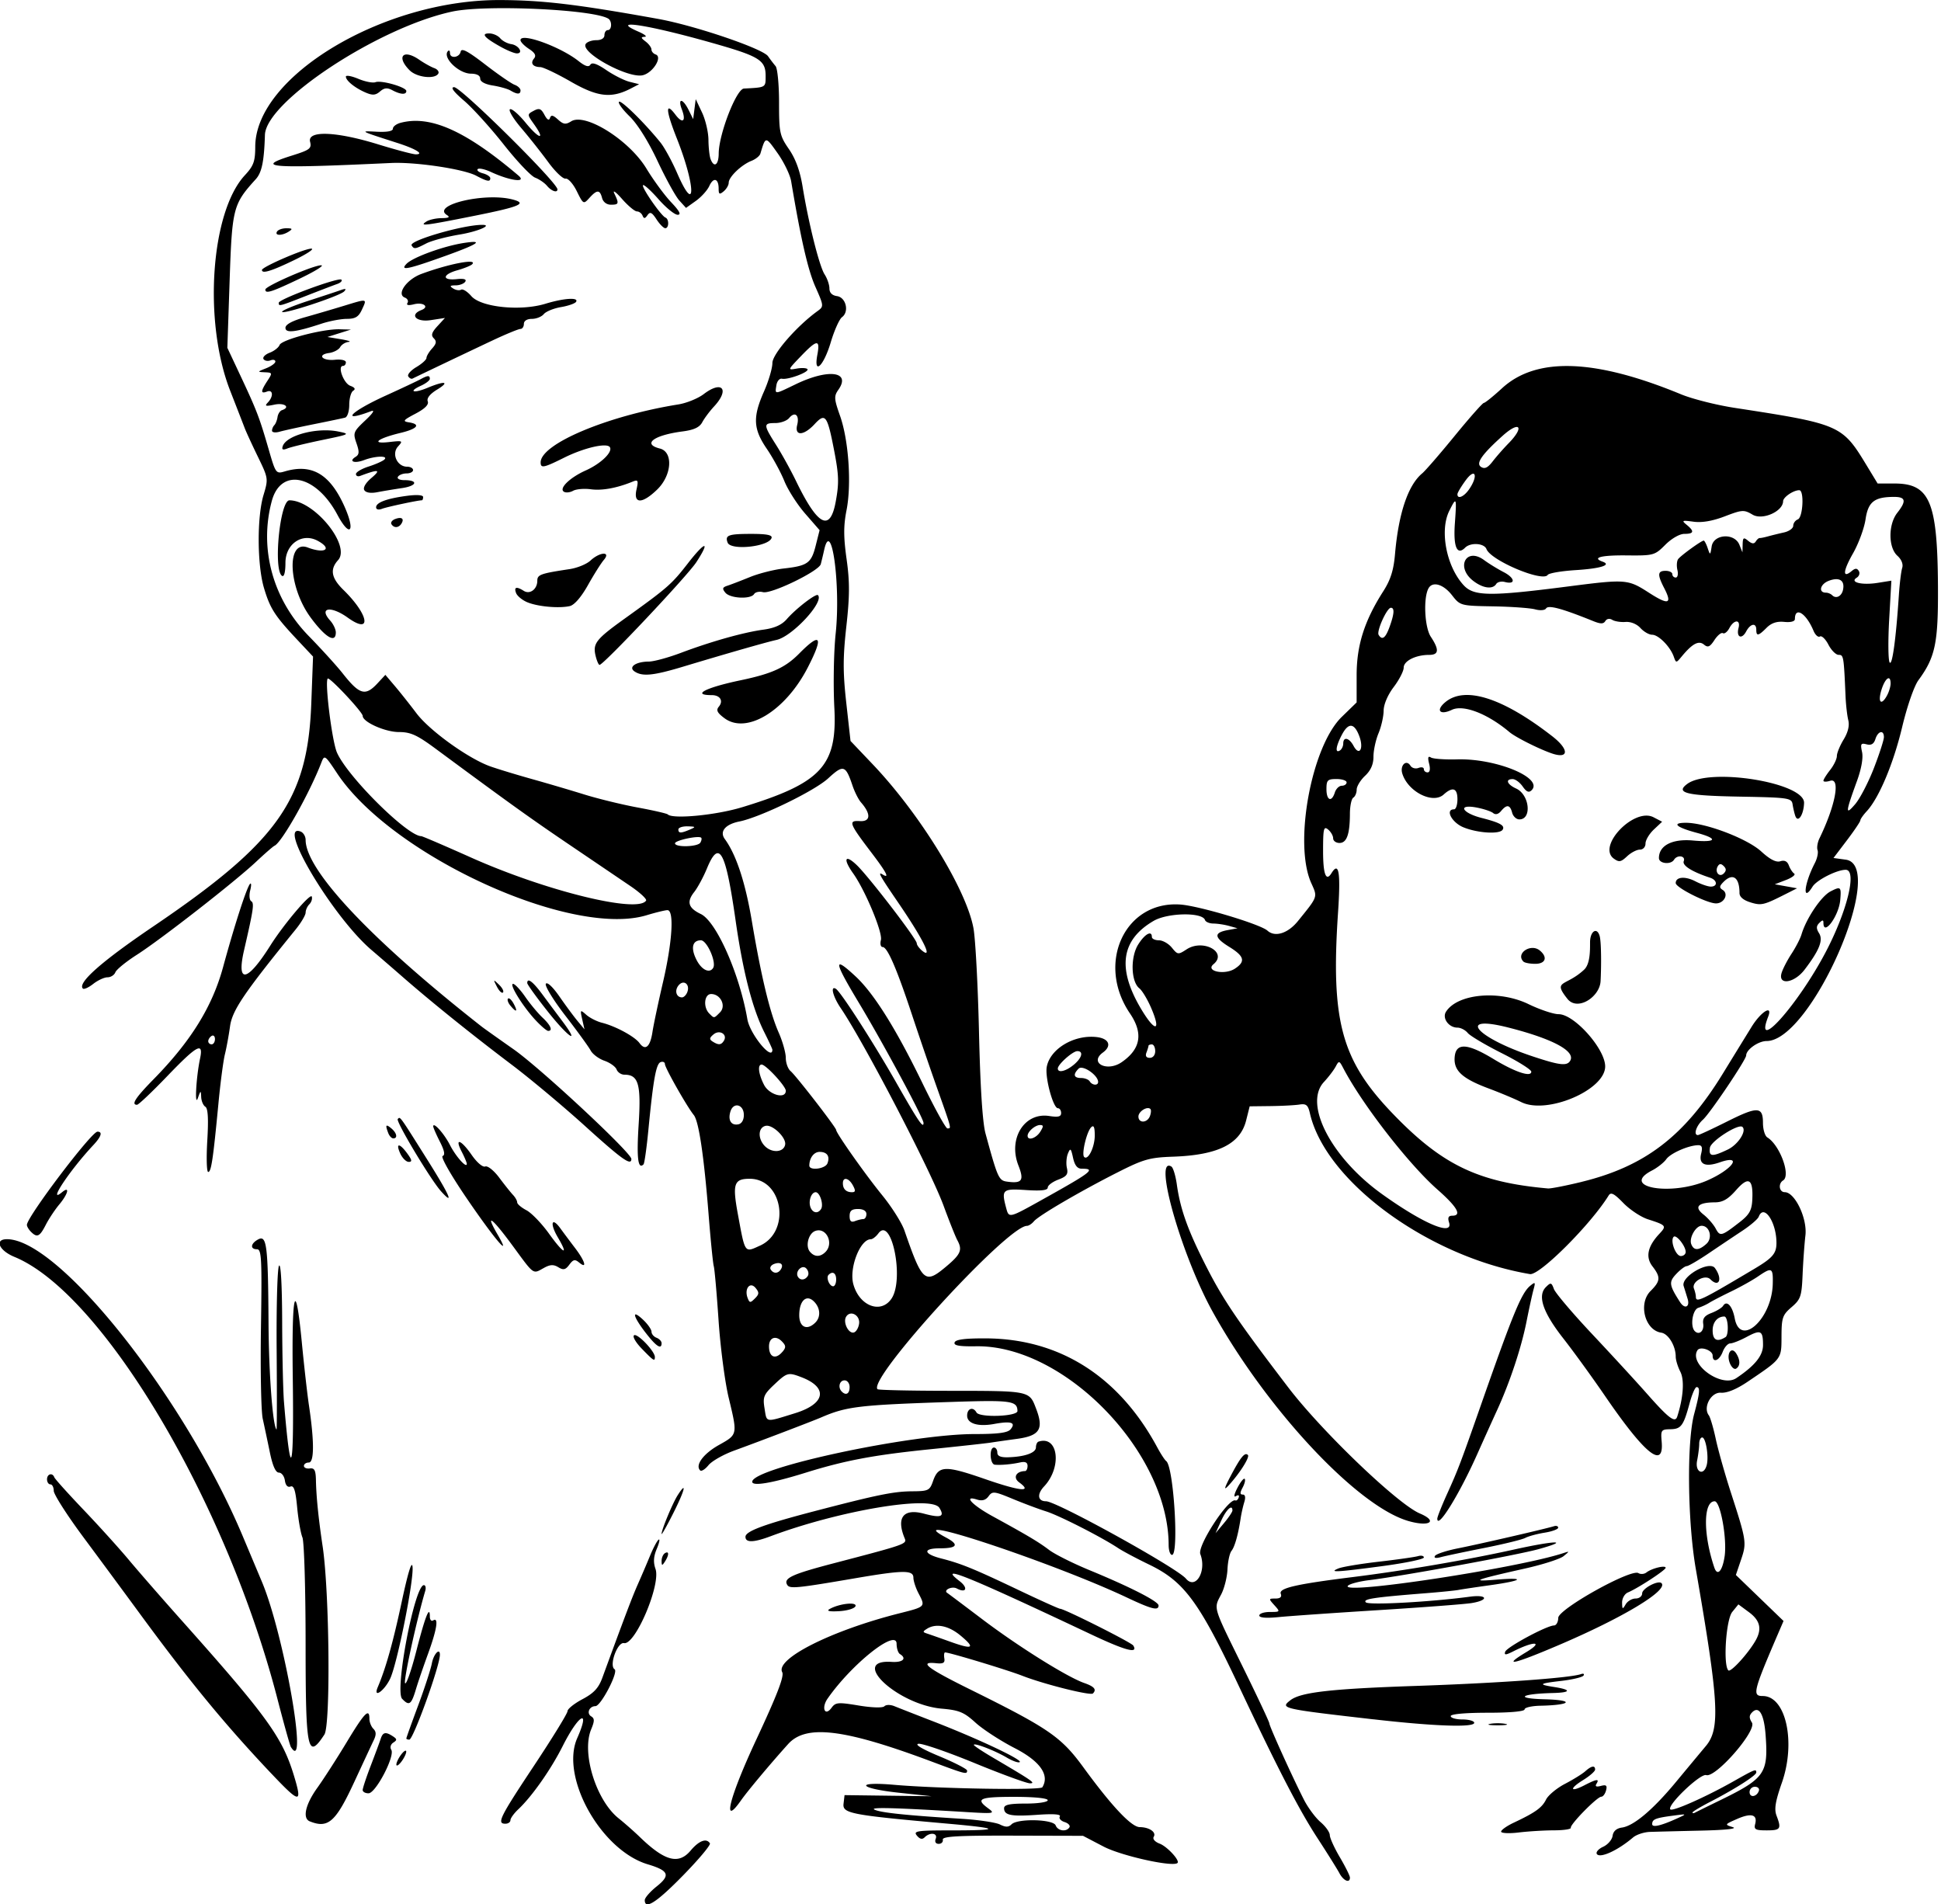 <?xml version="1.0"?>
<svg xmlns="http://www.w3.org/2000/svg" height="567" width="578" viewBox="0 0 578 567">
  <path d="M192 565.75c0-.688 1.599-2.526 3.552-4.084 4.177-3.333 3.625-4.697-2.665-6.582-13.937-4.175-26.122-25.983-20.995-37.574 4.03-9.109.46-7.146-4.34 2.388-3.511 6.971-9.123 14.96-13.21 18.805-1.288 1.21-2.342 2.673-2.342 3.25 0 .576-.675 1.048-1.5 1.048-2.628 0-1.71-1.862 8.5-17.246 5.5-8.287 10-15.61 10-16.271 0-.663 2.002-2.267 4.449-3.565 3.401-1.805 4.796-3.308 5.925-6.39 6.717-18.318 8.93-24.147 10.558-27.808a401.42 401.42 0 003.646-8.518c.973-2.364 2.127-4.52 2.564-4.79.437-.27.186.958-.559 2.728-.97 2.307-1.078 4.01-.38 6.01 1.634 4.688-6.052 22.76-9.389 22.074-1.956-.402-4.514 6.725-2.795 7.787 1.23.76-4.079 10.968-5.71 10.98-1.83.013-2.724 2.134-1.277 3.028 1.05.649 1.049 1.373-.006 3.919-2.89 6.975 1.468 21.07 8.175 26.445 1.815 1.454 4.65 3.95 6.3 5.548 7.446 7.21 11.576 8.319 15.152 4.069 2.49-2.96 4.733-3.802 5.75-2.158.285.462-3.29 4.738-7.946 9.5C195.549 566.43 192 568.726 192 565.75zm206.87-8c-.66-1.238-3.636-5.995-6.616-10.571-5.46-8.4-11.71-20.48-23.35-45.18-11.85-25.12-16.29-31.13-26.69-36.15-3.69-1.78-7.83-3.98-9.21-4.89-4.972-3.3-17.589-9.728-21.5-10.956-2.2-.69-6.675-2.365-9.944-3.723-5.51-2.287-6.035-2.344-7.177-.782-.846 1.158-1.919 1.468-3.424.99-4.231-1.343-1.49 1.619 4.57 4.939 10.577 5.793 13.75 7.683 16.893 10.066 1.695 1.284 7.132 4.003 12.082 6.042 12.081 4.976 20.5 9.28 20.5 10.482 0 1.641-2 1.14-9.414-2.356-22.236-10.485-69.238-26.055-53.798-17.822 3.927 2.094 3.266 3.163-1.955 3.163-5.103 0-4.874 1.656.417 3.013 6.004 1.539 9.649 3.025 23.014 9.387 6.47 3.08 12.057 5.6 12.416 5.6 1.255 0 21.217 10.025 21.782 10.94 1.579 2.554-2.296 1.529-12.595-3.334-37.09-17.51-45.962-21.097-39.073-15.796 2.583 1.988 1.918 3.642-.866 2.152-1.5-.803-4.206.538-2.78 1.377.193.113 4.85 3.61 10.35 7.771 10.746 8.13 25.277 17.218 30.365 18.992 3.017 1.052 3.756 1.944 2.584 3.116-.716.716-14.517-2.738-20.949-5.243-4.51-1.76-21.76-6.98-23.06-6.98-.29 0-.396.787-.235 1.75.23 1.366-.309 1.687-2.456 1.462-5.286-.553-2.653 1.485 10 7.739 23.513 11.622 27.238 14.179 33.852 23.242 8.458 11.589 14.311 17.805 16.785 17.823 2.857.02 5.024 1.51 4.181 2.874-.4.647.344 1.506 1.771 2.05 2.226.845 6.059 4.996 5.308 5.747-1.306 1.306-16.69-2.1-22.001-4.87l-6.14-3.21-21-.055c-16.29-.043-20.944.225-20.75 1.195.137.688-.41 1.25-1.219 1.25-.894 0-1.243-.586-.893-1.5.664-1.73-1.681-2.056-3.28-.458-.724.724-1.435.57-2.323-.5-1.15-1.38-.01-1.55 10.5-1.55 14.69 0 14.356-.609-1.087-1.981-29.09-2.585-31.592-3.06-31.257-5.937l.3-2.58 13 .166 13 .166-9.75-1.038c-12.116-1.29-13.462-3.415-1.5-2.368 13.256 1.16 43.574 1.667 44.149.738 2.248-3.638-.68-7.784-8.245-11.67-4.21-2.164-9.454-5.572-11.654-7.573-3.428-3.12-4.864-3.715-10.049-4.167-13.145-1.147-27.759-14.79-14.916-13.925 3.302.222 4.603-1.008 2.465-2.33-.55-.34-1-1.716-1-3.058 0-4.618-13.317 5.954-20.544 16.31-1.938 2.777-.803 5.444 1.169 2.748 1.195-1.635 1.954-1.699 8.08-.684 3.951.655 7.13.75 7.65.23.512-.512 1.795-.52 3.018-.02 1.17.48 6.402 2.527 11.627 4.55 12.992 5.033 26.417 11.34 25.687 12.07-.331.332-2.084-.27-3.895-1.338-3.53-2.08-9.793-4.488-9.793-3.764 0 .242 2.494 1.906 5.542 3.698 12.016 7.066 12.969 7.726 11.18 7.742-.977.01-8.394-2.7-16.48-6.022-8.087-3.322-15.612-5.91-16.722-5.75-1.254.18 1.107 1.59 6.23 3.721 4.538 1.888 8.25 3.8 8.25 4.25 0 1.22-.45 1.107-10.438-2.634-26.155-9.796-37.511-11.19-42.852-5.259-5.364 5.957-12.104 14.008-14.042 16.776-5.802 8.284-3.478-.904 4.611-18.23 6.17-13.214 8.3-18.756 7.665-19.94-2.125-3.97 14.667-12.416 34.807-17.506 7.964-2.012 7.89-1.934 5.756-6.024-.821-1.576-1.496-3.652-1.5-4.615-.008-2.302-3.049-2.272-17.303.169-17.422 2.984-19.518 3.19-20.256 1.996-1.227-1.985 1.329-3.18 13.75-6.428 21.568-5.64 21.915-5.762 21.213-7.45-2.568-6.18-.39-8.978 5.719-7.348 5.104 1.363 6.27.924 4.609-1.735-2.375-3.803-29.862.826-50.24 8.46-5.084 1.905-7.5 1.963-7.5.18 0-1.682 5.542-3.73 21-7.758 18.4-4.796 23.18-5.763 28.653-5.8 4.818-.033 5.22-.231 6.202-3.049 1.62-4.649 3.581-4.725 15.46-.602 10.502 3.645 14.324 4.018 10.19.994-1.924-1.407-.936-3.309 1.746-3.363.413-.008.75-.7.75-1.535 0-1.053-.69-1.37-2.25-1.03-2.572.557-5.676.832-7.5.664-1.47-.13-1.72-5.11-.25-5.11.55 0 1 .675 1 1.5 0 1.046.984 1.47 3.25 1.4 4.948-.151 8.244-1.328 8.247-2.944.002-.8.34-1.568.753-1.706 5.891-1.963 7.085 7.572 1.67 13.336-2.174 2.314-1.899 4.414.578 4.414 3.123 0 38.944 19.8 41.662 23.028 2.901 3.446 6.236-2.226 4.29-7.295-.952-2.484 8.43-16.83 10.454-15.982.328.137.767-.263.976-.89.224-.672-.117-.832-.833-.39-.73.452-.553-.525.444-2.453.911-1.762 1.885-2.975 2.164-2.696.279.279.005 1.446-.609 2.593-.831 1.553-.822 2.086.036 2.086.733 0 .9.817.458 2.25-.382 1.237-.864 3.375-1.072 4.75-.748 4.935-1.754 8.521-2.74 9.769-.553.698-1.09 3.173-1.193 5.5-.103 2.327-.941 5.67-1.862 7.43-2.284 4.37-2.61 3.265 6.327 21.424 4.4 8.94 8 16.592 8 17.006 0 .833 6.835 15.914 10.292 22.71 1.214 2.386 3.445 5.395 4.958 6.685s2.75 3.03 2.75 3.867c0 .836 1.35 3.81 3 6.609s3 5.518 3 6.044c0 1.769-1.92.975-3.128-1.294zm-80.41-13.68c.315-.51-.34-1.218-1.455-1.572s-1.748-1.1-1.404-1.655c.41-.663-1.862-.836-6.599-.503-7.93.56-10 .16-10-1.95 0-1.04 1.61-1.39 6.5-1.39 3.667 0 6.5-.436 6.5-1 0-.6-4-1-10-1-10.31 0-11.613.572-7.75 3.407 2.14 1.57 1.833 1.626-6.25 1.137-22.236-1.347-29.396-1.527-27.5-.692 2.014.887 9.398 1.651 26 2.69 4.95.309 10.022 1.07 11.27 1.69 1.705.847 2.564.834 3.45-.052 1.796-1.796 12.43-1.537 13.141.32.638 1.662 3.2 2.02 4.094.572zm-32.462-57.122c-3.54-2.935-7.287-3.682-9.966-1.988-1.296.82-1.296.988 0 1.408.81.262 3.947 1.366 6.972 2.452 6.745 2.423 7.56 1.913 2.994-1.872zm81-37.2c.013-1.993-1.804-.354-3.328 3l-1.703 3.75 2.513-3c1.382-1.65 2.515-3.337 2.518-3.75zm108.51 102.25c-.338-.548.512-1.51 1.89-2.137 1.377-.628 2.64-2.092 2.806-3.254.197-1.38 1.163-2.235 2.784-2.463 3.527-.498 9.245-5.32 16.064-13.547 3.237-3.907 7.251-8.732 8.92-10.724 4.338-5.179 3.89-13.075-2.993-52.758-2.46-14.16-2.71-37.83-.48-46.12 1.678-6.252 1.835-8 .719-8-.43 0-1.36 2.137-2.066 4.75-1.838 6.802-2.535 7.744-5.768 7.797-2.697.043-2.864.28-2.568 3.65.74 8.407-4.95 3.84-16.833-13.51-3.837-5.604-9.445-13.338-12.463-17.188-6.065-7.737-7.75-12.7-5.182-15.267 1.457-1.457 1.661-1.409 2.394.572.44 1.19 5.569 7.234 11.397 13.43s13.178 14.19 16.332 17.765c6.442 7.3 8.351 8.747 8.983 6.805 1.831-5.624 2.199-10.938.928-13.389-.75-1.46-1.37-3.48-1.37-4.49 0-3.187-2.195-6.818-4.312-7.13-4.87-.722-6.915-8.667-3.188-12.394 2.975-2.976 3.065-4.116.576-7.354-2.129-2.77-1.454-5.943 2.065-9.7 2.21-2.358 2.063-2.543-3.431-4.314-2.085-.673-5.374-2.853-7.31-4.846-2.757-2.839-3.704-3.322-4.378-2.23-5.347 8.65-20.598 23.877-23.435 23.398-30.164-5.091-60.851-27.51-65.515-47.864-.57-2.486-1.106-2.934-3.13-2.615-1.343.21-5.224.416-8.625.455l-6.183.072-1.063 4.224c-1.766 7.013-8.428 10.305-21.79 10.77-6.9.24-8.744.757-16.28 4.566-11.178 5.648-23.698 12.96-25.114 14.667-.622.749-1.557 1.362-2.077 1.362-5.832 0-47.546 45.596-44.5 48.64.25.251 9.62.463 20.824.473 24.762.02 24.339-.066 26.417 5.374 2.313 6.058 1.051 8.018-5.757 8.942-2.91.395-6.417.895-7.792 1.112-1.375.217-9.475 1.106-18 1.976-16.932 1.729-25.373 3.322-37.315 7.044-9.8 3.05-15.69 4.04-15.69 2.64 0-4.13 47.01-14.21 66.26-14.21 6.958 0 9.813-.378 10.67-1.411 1.69-2.037.184-2.523-4.92-1.59-4.79.87-8.01-.12-8.01-2.48 0-2.156 1.767-2.762 2.78-.953.9 1.61 12.244 1.205 12.204-.436-.073-3.032-1.865-3.278-19.59-2.696-27.666.909-31.269 1.337-38.895 4.625-2.614 1.127-18.398 7.144-25.862 9.86-3.224 1.172-6.673 3.132-7.664 4.354-.99 1.222-2.106 1.918-2.478 1.547-1.56-1.553.95-4.96 5.564-7.55 5.646-3.172 5.602-2.959 2.912-14.18-1.108-4.622-2.457-14.96-2.997-22.974-.54-8.013-1.18-15.256-1.424-16.095-.24-.83-.92-7.6-1.51-15.02-1.4-17.75-2.94-28.15-4.45-30-2.02-2.48-8.59-14.07-8.59-15.16 0-.556-.563-.824-1.25-.595-1.366.456-2.208 5.075-3.662 20.099-.524 5.417-1.178 10.074-1.454 10.35-1.657 1.657-2.089-1.858-1.455-11.843.76-12.03-.04-14.85-4.23-14.85-.956 0-2.005-.696-2.332-1.547-.326-.851-1.959-2.024-3.628-2.606-1.669-.581-3.514-1.953-4.1-3.049-.586-1.095-3.98-5.768-7.544-10.384-3.563-4.616-6.176-8.882-5.806-9.48.392-.634 2.07.927 4.02 3.739 1.84 2.655 4.278 5.953 5.418 7.328l2.072 2.5-.676-3c-.649-2.883-.601-2.935 1.224-1.328 1.045.92 3.139 1.98 4.653 2.359 4.05 1.01 9.76 4.104 11.193 6.063 1.738 2.378 3.182 1.134 3.852-3.32.312-2.076 1.719-8.724 3.126-14.774 2.8-12.04 3.384-21.507 1.326-21.49-.687.007-3.459.682-6.159 1.5-22.408 6.799-75.932-17.73-92.213-42.26-3.618-5.45-3.762-5.548-4.675-3.187-3.568 9.231-11.784 23.807-13.962 24.773-.417.185-2.892 2.34-5.5 4.789-6.356 5.967-28.326 23.097-35.527 27.699-3.182 2.033-6.042 4.367-6.357 5.187-.317.82-1.365 1.49-2.332 1.49-.967 0-2.883.885-4.259 1.967-1.375 1.082-2.763 1.705-3.083 1.385-1.675-1.67 5.545-8.05 20.814-18.4 37.236-25.21 46.125-37.73 47.202-66.45l.525-14-4.697-5c-6.7-7.13-8.102-9.312-9.917-15.432-2.033-6.848-2.102-21.126-.134-27.66 1.458-4.84 1.434-5-1.679-11.409-1.737-3.575-3.499-7.4-3.916-8.5-.417-1.1-2.374-6.136-4.348-11.19-8.022-20.545-5.79-53.152 4.391-64.122 2.605-2.806 3.076-4.103 3.089-8.5.06-20.946 38.095-43.753 72.815-43.658 12.71.035 23.04 1.264 47.17 5.616 10.876 1.96 31.133 8.84 32.716 11.109.669.958 1.681 2.286 2.25 2.95.56.666 1.03 5.535 1.03 10.822 0 9.004.186 9.882 2.944 13.892 1.997 2.901 3.307 6.501 4.068 11.18 1.77 10.879 4.987 23.694 6.554 26.115.789 1.218 1.434 3.1 1.434 4.18 0 1.277.788 2.078 2.25 2.285 2.681.381 3.705 4.645 1.503 6.264-.79.58-2.297 3.944-3.35 7.474-2.137 7.168-5.17 9.986-3.993 3.71.876-4.67-.1-4.572-4.957.497-3.936 4.107-3.941 4.123-1.18 3.634 1.526-.27 2.965-.183 3.197.193.528.854-5.809 3.211-7.603 2.829-.726-.155-1.474.731-1.663 1.969-.423 2.772-.693 2.788 5.779-.335 9.71-4.684 16.507-3.808 12.693 1.636-1.352 1.93-1.303 2.707.493 7.797 2.558 7.25 3.454 20.307 1.926 28.073-.912 4.634-.908 7.96.019 14.585.95 6.784.933 10.979-.077 20.038-1.031 9.253-1.034 13.634-.015 22.773l1.26 11.316 6.609 6.95c14.067 14.793 27.864 37.234 30.002 48.8.589 3.183 1.33 17.112 1.647 30.952.376 16.391 1.052 26.908 1.939 30.165 3.582 13.154 3.953 13.99 6.343 14.33 4.544.643 5.225-.298 3.463-4.785-3.156-8.034 1.8-15.942 9.234-14.735 2.62.4 3.48.19 3.48-.89 0-.79-.43-1.44-.96-1.44-1.426 0-3.908-9.236-3.315-12.335 1.029-5.382 8.168-9.626 14.874-8.843 3.688.43 4.564 2.608 1.848 4.594-4.22 3.086 1.215 5.89 5.582 2.88 5.689-3.92 6.483-8.608 2.462-14.526-10.141-14.924-1.497-33.591 15.01-32.414 5.613.4 23.842 5.866 25.95 7.78 2.234 2.03 6.083.823 9.05-2.838 6.036-7.45 5.904-7.075 3.983-11.334-5.29-11.733.028-40.675 9.095-49.487l4.42-4.3v-8.11c0-8.892 2.319-16.2 7.922-24.965 2.184-3.415 3.088-6.268 3.502-11.049 1.054-12.173 3.885-20.578 8.111-24.085.93-.772 5.291-5.806 9.69-11.187 4.4-5.38 8.297-9.783 8.66-9.783.362 0 2.797-1.963 5.41-4.363 10.229-9.39 27.624-8.8 53.318 1.808 3.362 1.388 10.562 3.205 16 4.038 31.142 4.77 31.965 5.123 39.037 16.764l3.494 5.753h5.028c10.497 0 12.785 5.394 12.937 30.505.103 16.977-.766 21.173-5.813 28.055-1.286 1.754-3.359 7.725-4.858 14-2.602 10.886-6.89 21.068-10.53 25.005-1.05 1.135-1.91 2.363-1.91 2.73 0 .365-1.799 3.036-3.998 5.935l-4 5.27 3.648.5c12.526 1.717-10.295 54-23.57 54-2.452 0-6.079 2.562-6.079 4.294 0 1.246-10.766 17.239-12.864 19.111-1.993 1.778-2.92 4.595-1.511 4.595.343 0 4.252-1.816 8.686-4.035 9.123-4.566 10.69-4.5 10.69.454 0 1.915.586 3.842 1.304 4.281 3.725 2.283 7.049 11.345 4.695 12.8-1.539.952-1.184 3.5.488 3.5 3.017 0 6.746 7.801 6.154 12.874-.297 2.545-.676 7.814-.841 11.71-.274 6.443-.57 7.316-3.28 9.646-2.7 2.32-2.98 3.138-3 8.723-.023 6.812.165 6.56-10.127 13.514-3.265 2.206-6.114 3.374-7.902 3.241-2.957-.22-5.416 4.353-3.621 6.732.44.583 1.375 3.76 2.079 7.06.704 3.3 2.737 10.5 4.517 16 4.636 14.319 4.72 14.879 3.004 19.935l-1.54 4.54 7.096 6.848 7.098 6.849-1.47 3.414c-7.58 17.62-7.9 18.93-4.71 18.93 6.887 0 9.917 13.73 5.693 25.8-1.956 5.59-2.33 7.889-1.598 9.815 1.502 3.951 1.21 4.385-2.95 4.385-3.336 0-3.834-.275-3.413-1.887.742-2.836-1.155-3.368-5.386-1.511-3.727 1.635-3.75 1.678-1.294 2.432 1.557.478-2.027.87-9.5 1.04-6.6.151-13.432.324-15.182.384s-4 .804-5 1.654c-4.625 3.93-9.928 6.329-10.815 4.893zm23.99-10.61c2.955-1.342 2.932-1.354-1.5-.761-5.083.68-6 1.061-6 2.497 0 1.089 2.613.484 7.5-1.736zm12.5-5.264c13.538-6.593 14.593-8.078 13.783-19.391-.454-6.348-1.965-8.953-4.008-6.91-.934.934-.951 1.663-.073 3.07 1.505 2.409-10.803 16.525-13.627 15.628-1.746-.554-11.805 9.08-10.668 10.216.683.683 10.576-3.709 18.704-8.303 6.53-3.69 6.89-3.831 6.887-2.687-.002.887-6.386 4.95-13.748 8.75-2.888 1.49-5.25 2.914-5.25 3.164s.337.268.75.04c.412-.226 3.675-1.837 7.25-3.578zm11.771-2.938c.22-.66-.32-1.19-1.19-1.19s-1.58.71-1.58 1.58c0 1.765 2.153 1.458 2.77-.396zm-1.056-44.6c2.037-3.503 1.472-6.074-1.882-8.554l-3.166-2.341-1.834 2.264c-1.853 2.29-2.75 15.792-1.155 17.387.682.682 5.773-4.865 8.037-8.757zm-9.153-25.152c.78-5.22-1.24-16.44-2.96-16.44-3.407 0-3.453 9.865-.092 19.75.906 2.664 2.396 1.045 3.05-3.314zm-5.32-27.25c.66-2.51-.28-8.19-1.35-8.19-.49 0-.89.84-.89 1.88 0 1.03-.281 3.28-.625 5-.696 3.478 1.977 4.71 2.864 1.32zm-271.49-15.41c9.1-2.811 9.937-7.668 1.853-10.741-3.902-1.484-4.22-1.396-8.074 2.238-3.1 2.925-3.41 3.68-2.871 7 .715 4.407.048 4.296 9.092 1.503zm16.25-7.78c0-1.112-.667-2-1.5-2-1.522 0-2.051 2.115-.833 3.333 1.26 1.27 2.33.66 2.33-1.33zm264.03-2.654c5.56-3.73 7.97-6.7 7.97-9.87 0-4.33-.665-4.663-4.845-2.423-1.994 1.07-4.206 1.944-4.915 1.944-.71 0-1.717 1.125-2.24 2.5-1.016 2.672-3 3.41-3 1.116 0-1.586-3.726-2.868-4.535-1.56-2.593 4.196 7.192 11.212 11.563 8.29zm-1.931-4.532c-1.075-2.803.492-5.08 1.93-2.806 1.234 1.952 1.22 3.721-.035 4.497-.555.342-1.408-.418-1.896-1.691zm-282.05-3.365c1.06-1.277 1.01-1.826-.282-3.118-1.83-1.82-3.77-1.02-3.77 1.55 0 3.276 1.981 4.04 4.042 1.558zm280.77-4.31c1.1-.71.8-6.15-.35-6.15-2.03 0-3.47 1.71-3.47 4.11 0 2.91 1.316 3.614 3.807 2.033zm-258-3.98c.374-2.547-2.581-4.172-3.852-2.116-1.032 1.67.743 5.21 2.349 4.682.65-.214 1.326-1.369 1.502-2.566zm251.37-.01c-.23-1.588.424-2.439 2.48-3.22 1.535-.584 3.088-1.541 3.45-2.127 1.09-1.764 2.764.041 3.455 3.725 1.643 8.758 11.082.187 11.328-10.285.114-4.84-.252-5.022-4.4-2.183-1.65 1.129-5.25 3.14-8 4.469s-5.675 2.844-6.5 3.368c-.825.524-2.288 1.195-3.25 1.493-1.753.541-2.511 5.509-1.063 6.958 1.295 1.295 2.813-.04 2.5-2.198zm-264.39-.36c1.67-1.672 1.496-4.361-.406-6.264-2.25-2.25-4.39-.26-4.39 4.08 0 3.595 2.327 4.65 4.8 2.178zm22.722-7.195c3.801-5.8-.046-24.646-3.951-19.356-.71.963-1.735 1.75-2.276 1.75-3.158 0-6.49 8.58-5.189 13.357 1.792 6.579 8.302 9.001 11.417 4.249zm237.03.144a303.989 303.989 0 00-1.186-3.82c-.893-2.781 7.61-7.684 9.306-5.365 2.373 3.245 1.262 5.969-1.363 3.343-1.56-1.56-5.655.746-4.885 2.75.317.829.577 1.92.577 2.424 0 1.92 1.338 1.284 17.392-8.266 5.493-3.268 6.608-4.574 6.608-7.738 0-6.2-3.76-11.75-5.279-7.792-.271.706-2.457 2.583-4.857 4.17s-6.91 4.609-10.023 6.715c-3.112 2.106-6.071 3.83-6.575 3.83-.505 0-1.906 1.052-3.115 2.34-2.255 2.399-2.132 3.284 1.163 8.41 1.376 2.138 2.972 1.424 2.237-1zm-277.56-3.263c-1.653-1.991-3.41.252-2.354 3.005.573 1.492.796 1.506 2.166.136 1.285-1.285 1.315-1.783.188-3.14zm24.01-2.49c0-1.949-1.06-2.606-2.264-1.402-.81.8.24 3.4 1.37 3.4.49 0 .89-.9.89-2zm-8.446-1.087c.37-.598.153-1.606-.482-2.241-1.255-1.254-3.409.974-2.447 2.53.7 1.131 2.14.989 2.93-.289zm41.006-2.624c4.577-3.826 5.118-5.072 3.495-8.052-.52-.96-2.36-5.56-4.08-10.24-3.992-10.798-23.646-48.546-30.647-58.862-2.309-3.403-3.14-6.764-1.408-5.693 1.47.909 11.29 16.174 18.048 28.056 6.44 11.324 8.041 13.688 8.041 11.872 0-1.414-12.024-23.763-19.147-35.59-7.626-12.661-7.85-14.337-1.074-8.033 5.447 5.068 12.052 15.617 19.903 31.787 3.595 7.405 6.937 13.463 7.427 13.463 1.232 0 1.33.393-2.951-11.672a1293.124 1293.124 0 01-7.575-22.118c-4.57-13.81-7.34-20.21-8.75-20.21-.593 0-.825-.932-.521-2.095.577-2.208-4.664-14.778-8.278-19.853-3.073-4.316-2.444-5.813 1.046-2.49 3.62 3.46 17.91 22.06 17.91 23.32 0 .48.675 1.433 1.5 2.117 3.503 2.907.437-3.305-7-14.185-5.584-8.168-6.266-9.406-4.63-8.394 2.112 1.304 1.14-.596-3.271-6.396-6.791-8.93-7.089-9.732-3.53-9.52 3.21.19 3.345-2.118.325-5.57-.753-.86-1.89-3.11-2.526-5-2.069-6.138-2.714-6.33-7.247-2.158-4.074 3.75-20.248 11.6-26.462 12.842-4.175.835-5.957 2.983-4.326 5.216 3.404 4.664 6.108 12.864 8.058 24.443 2.781 16.512 5.374 27.274 8.003 33.216 1.158 2.619 2.106 6 2.106 7.512s.645 3.286 1.434 3.94c1.59 1.32 13.566 16.794 13.566 17.529 0 .95 8.679 13.246 13.703 19.414 2.861 3.513 5.842 8.238 6.624 10.5 5.286 15.298 6.102 16.025 12.233 10.901zm-49.018.645c.92-1.49-.146-2.299-2.061-1.564-.884.339-1.327 1.07-.984 1.623.81 1.312 2.215 1.284 3.045-.06zm13.26-5.14c2.615-2.615.208-7.508-3.074-6.248-1.994.765-2.94 4.486-1.561 6.146 1.348 1.625 3.074 1.663 4.635.102zm256.17-.05c-.045-1.764-2.819-5.232-3.578-4.474-1.116 1.116.598 5.724 2.13 5.724.814 0 1.466-.563 1.448-1.25zm-275.64-1.85c9.23-4.21 6.8-19.9-3.08-19.9-4.689 0-5.191 1.493-3.532 10.5 2.191 11.889 1.935 11.525 6.605 9.397zm281.81-.523c1.94-1.76.98-5.38-1.43-5.38-1.737 0-3.785 3.629-3.082 5.46.76 1.982 2.262 1.954 4.516-.086zm9.911-6.468c2.857-2.219 3.59-3.505 3.75-6.582.33-6.327-1.088-7.204-4.804-2.972-2.4 2.733-3.992 3.652-6.35 3.663-5.014.025-6.261 1.356-3.389 3.615 1.334 1.05 2.97 2.924 3.635 4.167 1.312 2.452 1.7 2.35 7.158-1.89zm-86.55.09c-.45-1.419-.18-2 .933-2 2.988 0 1.538-2.58-4.375-7.786-8.599-7.568-22.428-25.386-28.04-36.124-1.198-2.294-1.307-2.318-2.272-.5-.557 1.05-2.14 3.125-3.518 4.61-6.085 6.558 2.178 22.505 17.273 33.333 12.333 8.847 21.33 12.656 20 8.467zm-174.42-1c.51 0 .92-.68.92-1.5 0-.933-.944-1.5-2.5-1.5-1.875 0-2.5.527-2.5 2.107 0 1.51.448 1.936 1.582 1.5.87-.333 1.995-.607 2.5-.607zm52.547-5.378c15.56-8.66 16.82-9.62 12.49-9.62-1.303 0-2.091-.991-2.584-3.25-.625-2.859-.809-3.01-1.53-1.25-.452 1.1-.585 3.031-.297 4.292.426 1.863-.06 2.513-2.595 3.47-1.71.65-3.11 1.71-3.11 2.35 0 .82-1.952 1.043-6.5.743-7.012-.462-7.355-.147-5.87 5.395.795 2.966.87 2.95 9.999-2.128zm-65.123 2.37c.81-1.32-.37-4.99-1.61-4.99-1.324 0-2.24 2.675-1.54 4.5.662 1.722 2.232 1.967 3.145.49zm9.49-6.99c-1.215-2.272-3-2.668-3-.667 0 1.708.971 2.667 2.702 2.667 1.059 0 1.126-.453.298-2zm254.51-1.548c7.54-3.334 10.55-7.764 3.639-5.355-4.374 1.525-6.364.604-5.566-2.576.46-1.832.234-2.522-.826-2.522-2.849 0-8.277 2.37-9.568 4.178-.721 1.008-2.634 2.518-4.25 3.354-9.696 5.014 5.702 7.728 16.572 2.921zm-37.543.467c18.867-4.6 30.656-13.63 42.052-32.208a6757.202 6757.202 0 018.566-13.93c2.822-4.569 6.399-6.76 4.948-3.032-4.382 11.258 8.762-3.427 17.002-18.996 6.51-12.31 9.57-24.75 6.08-24.75-2.646 0-8.632 3.043-9.863 5.014-3.106 4.973-2.548-.796.678-7.014.714-1.375 1.08-3.107.814-3.848-.266-.742-.013-2.317.561-3.5 4.791-9.863 6.331-18.15 3.188-17.151-1.1.349-2 .338-2-.025 0-.363.9-1.804 2-3.202s2.001-3.27 2.003-4.158c.002-.888.907-3.095 2.01-4.904 1.302-2.136 1.789-4.151 1.389-5.746-.34-1.351-.71-4.596-.822-7.211-.51-11.86-.58-12.25-2.05-12.25-.81 0-2.18-1.365-3.042-3.033-.863-1.668-2-2.766-2.528-2.44-.528.327-1.393-.446-1.923-1.717-2.176-5.214-5.529-7.321-5.534-3.477-.001.711-1.244 1.043-3.182.849-2.19-.22-3.824.326-5.248 1.75-2.46 2.46-3.07 2.58-3.07.57 0-2.154-1.744-1.848-3.015.528-1.329 2.482-2.996 1.728-2.275-1.03.682-2.606-1.326-2.585-2.725.03-.597 1.115-1.464 1.794-1.926 1.508-.462-.285-1.595.632-2.517 2.04-1.35 2.061-1.954 2.327-3.11 1.368-1.576-1.308-3.454-.314-6.62 3.506-1.68 2.027-1.692 2.027-2.4.043-1.06-2.98-4.54-6.49-6.43-6.49-.918 0-2.486-.901-3.483-2.003-1.074-1.187-2.882-1.923-4.434-1.805-1.44.11-3.22-.17-3.953-.624-.789-.487-1.631-.342-2.062.355-.56.905-1.407.906-3.638.004-9.351-3.778-13.34-4.848-14.014-3.757-.347.562-1.761.68-3.255.273-1.452-.396-7.063-.798-12.469-.893-9.777-.173-9.84-.19-12.322-3.362-2.485-3.176-5.638-4.147-6.89-2.121-1.655 2.678-1.275 11.667.615 14.534 2.561 3.884 2.418 5.4-.51 5.4-3.982 0-7.564 1.798-7.564 3.797 0 1.015-1.338 3.614-2.973 5.775-1.794 2.37-2.983 5.168-3 7.056-.015 1.72-.702 4.743-1.527 6.718-.825 1.974-1.5 5.1-1.5 6.947 0 2.289-.796 4.106-2.5 5.707-1.375 1.292-2.5 3.143-2.5 4.115 0 .972-.45 2.045-1 2.385-.55.34-1.006 2.504-1.014 4.809-.02 6.12-.94 8.69-3.11 8.69-1.03 0-1.88-.62-1.88-1.38 0-.758-.675-1.938-1.5-2.623-1.311-1.088-1.5-.284-1.5 6.378 0 6.945.873 9.256 2.5 6.622 2.218-3.588 2.763-.312 1.953 11.75-2.168 32.311.982 43.906 16.243 59.791 14.691 15.292 25.461 20.49 46.271 22.33.807.07 5.307-.807 10-1.951zm-17.97-23.75c-1.925-.962-6.269-2.782-9.653-4.046-8.006-2.99-10.551-5.364-10.153-9.468.41-4.225 3.803-4.02 11.579.702 6.367 3.867 11.227 5.493 11.227 3.758 0-.604-3.962-3.088-8.805-5.52-4.842-2.432-9.397-5.137-10.122-6.01-.72-.88-2.1-1.59-3.07-1.59-2.578 0-4.608-2.812-3.406-4.718 3.395-5.383 15.79-6.534 24.567-2.282 3.407 1.65 7.448 3 8.981 3 4.654 0 13.858 10.329 13.858 15.552 0 7.043-17.38 14.426-25 10.62zm14.562-12.273c1.766-2.856-5.125-6.567-18.47-9.947-15.508-3.927-9.559 3.008 7.407 8.636 7.927 2.63 10.09 2.886 11.062 1.31zm-.812-18.48c-4.503-5.677-.551-3.534 4.975-8.67 1.82-1.693 1.775-5.688 1.775-8.157 0-3.286 2.055-4.653 2.852-1.897.542 1.876.501 9.67.277 13.516-.272 4.665-6.876 8.995-9.88 5.209zm63.78-7.67c.367-1.237 1.702-3.824 2.967-5.75s2.599-4.506 2.964-5.737c1.416-4.774 5.87-11.384 8.636-12.814 3.063-1.583 3.248-1.42 2.907 2.552-.406 4.73-5.007 10.978-5.007 6.8 0-.92-.286-.914-1.225.025-.933.933-.95 1.664-.074 3.067 1.289 2.064.094 5.066-4.319 10.852-3.067 4.022-7.957 4.74-6.85 1.007zm-76.866-3.416c-2.416-2.416 2.192-5.525 4.881-3.293 2.407 1.998 1.723 3.96-1.381 3.96-1.558 0-3.133-.3-3.5-.667zm67.59-17.64c-2.075-.628-3.25-1.625-3.25-2.757 0-4.684-1.99-6.09-4.734-3.347-1.276 1.276-1.332 1.75-.283 2.4 1.88 1.17.46 4.02-1.98 4.02-2.65 0-12-4.71-12-6.05 0-1.865 2.788-2.114 5.86-.525 1.673.865 3.739 1.573 4.59 1.573 2.112 0 1.966-1.927-.2-2.639-5.421-1.783-8.36-3.632-7.856-4.944.617-1.608-1.93-1.976-2.893-.417-.967 1.564-4.5 1.171-4.5-.5 0-3.739 3.961-5.782 10.127-5.223 7.08.642 7.658-.537 1.122-2.295-6.17-1.66-7.59-2.98-3.2-2.98 5.878 0 18.25 4.713 22.435 8.547 2.59 2.372 4.41 3.305 5.671 2.905 1.243-.395 2.08.012 2.53 1.23.37 1 1.085 2.096 1.59 2.437.506.34-.586 1.198-2.426 1.906l-3.347 1.287 3.316.594 3.316.594-3.316 1.677c-6.647 3.362-7.28 3.513-10.566 2.518zm-7.937-10.782c-.783-.783-1.275-.783-1.76 0-1.04 1.683.432 3.502 1.76 2.175.783-.783.783-1.392 0-2.175zm-32.747-2.241c-5.071-3.708 6.07-15.3 11.832-12.31l2.56 1.33-2.478 2.328c-1.35 1.28-2.47 3.15-2.47 4.15 0 1.05-.72 1.83-1.69 1.83-.927 0-2.643.9-3.812 1.998-1.82 1.709-2.388 1.806-3.937.674zm-44.81-9.33c-3.47-1.44-5.48-5.34-2.75-5.34.55 0 1-1.35 1-3 0-3.33-1.436-3.82-4.109-1.402-3.233 2.926-10.668-.856-12.314-6.264-.745-2.45 1.204-4.306 2.434-2.317.433.7 1.507.998 2.388.66s1.6-.179 1.6.354c0 .533.5.969 1.109.969.693 0 .865-.97.46-2.584-.468-1.866-.317-2.379.547-1.845.657.406 4.163.655 7.79.553 11.632-.327 25.825 5.546 22.189 9.181-.817.818-1.524.526-2.66-1.096-.85-1.22-2.19-2.21-2.99-2.21-2.266 0-1.691 1.566 1.029 2.805 3.999 1.823 4.773 9.195.965 9.195-.894 0-1.86-.9-2.148-2-.625-2.39-1.602-2.534-3.3-.488-.803.968-1.657 1.18-2.372.59-.615-.508-2.863-1.25-4.996-1.648-5.667-1.059-4.318 1.61 1.573 3.113 5.483 1.399 7.028 2.263 6.263 3.502-.88 1.425-7.513 1.012-11.707-.727zm98.84-3.424c-.26-.78-.62-2.32-.79-3.42-.302-1.886-1.204-2.016-15.785-2.278-15.887-.285-19.22-1.096-15.57-3.79 6.724-4.962 34.948-.37 34.776 5.658-.102 3.582-1.853 6.135-2.625 3.827zm-72.59-18.6c-3.914-1.368-10.702-4.792-12.5-6.306-6.522-5.496-13.722-8.277-17.17-6.633-3.577 1.706-4.88.152-1.926-2.3 5.879-4.879 17.092-1.297 31.847 10.174 5.113 3.974 4.969 6.888-.25 5.065zm-215.6 122.09c.8-2.1-.1-3.41-2.35-3.41-1.69 0-3.05 1.83-3.05 4.08 0 1.588 4.757.996 5.397-.673zm79.6-8.3c0-2.508-.307-3.202-1.077-2.432-1.335 1.336-2.909 8.003-2.083 8.829 1.15 1.15 3.16-2.91 3.16-6.4zm188.5 4.19c3.052-1.455 5.693-5.52 4.374-6.733-1.167-1.073-9.405 4.192-9.69 6.193-.383 2.686.607 2.787 5.317.54zm-280.7-1.458c.39-2.043-3.68-6.01-5.755-5.61-2.239.43-2.474 3.632-.433 5.887 2.075 2.292 5.73 2.128 6.189-.277zm75.97-3.84c1.01-1.618 1-2-.059-2-1.448 0-3.708 1.95-3.708 3.2 0 1.573 2.542.763 3.768-1.2zm-88.27-5c0-3.128-3.063-3.949-3.978-1.066-.824 2.595.184 4.269 2.322 3.857 1.01-.19 1.66-1.28 1.66-2.79zm120.92.357c.348-.904.415-1.86.151-2.124-.93-.93-3.567.722-3.567 2.235 0 2.048 2.621 1.962 3.417-.111zm-108.42-7.56c0-1.35-5.95-7.8-7.2-7.8-1.275 0-.936 2.841.723 6.05 1.551 3 6.474 4.329 6.474 1.747zm93-2.624c0-2.014-4.61-5.164-5.806-3.967-1.743 1.743-1.462 2.793.748 2.793 1.067 0 2.219.45 2.559 1 .746 1.207 2.5 1.33 2.5.174zm-7.25-5.118c2.44-2.04 2.97-4.06 1.06-4.06-1.37 0-5.81 3.95-5.81 5.17 0 1.41 2.396.847 4.75-1.118zm24.25-4.06c0-1.1-.45-2-1-2s-1 .189-1 .419c0 .23-.272 1.13-.606 2-.398 1.038-.055 1.581 1 1.581.94 0 1.607-.83 1.607-2zm-114-.418c0-.23-1.091-2.592-2.427-5.25-3.541-7.052-6.351-18.02-8.54-33.331-2.964-20.741-4.886-24.21-8.527-15.381-1.048 2.54-2.758 5.704-3.8 7.03-2.3 2.922-1.748 4.742 1.98 6.527 4.63 2.217 11.533 17.81 13.867 31.323.768 4.448 7.448 12.593 7.448 9.083zm-14.445-2.669c1.165-1.885-1.262-3.4-3.059-1.909-1.265 1.05-1.325 1.488-.292 2.143 1.753 1.112 2.554 1.056 3.35-.234zm127.23-9.79c-1.096-2.542-2.673-5.16-3.504-5.818-2.513-1.988-2.707-9.296-.348-13.054 1.97-3.14 4.07-4.3 4.07-2.25 0 .55.94 1 2.09 1s2.891.99 3.87 2.2c1.713 2.113 1.883 2.133 4.376.5 4.92-3.224 12.313.857 8.016 4.423-2.513 2.086 3.345 3.305 6.367 1.325 3.252-2.13 2.844-3.7-1.69-6.497-4.522-2.792-4.65-4.214-.446-4.99l2.917-.538-2.5-.698c-1.375-.384-3.475-.704-4.666-.712-1.192-.008-2.324-.485-2.516-1.062-.784-2.352-11.102-2.173-15.288.266-9.639 5.615-10.904 13.99-3.916 25.912 4.277 7.296 6.315 7.292 3.168-.006zm-128.38 1.328c1.9-1.9.18-5.45-2.64-5.45-2.06 0-2.439 3.92-.56 5.8 1.493 1.492 1.35 1.508 3.207-.35zm-9.742-6.018c.888-2.314-1.078-3.845-2.593-2.019-1.281 1.544-.7 3.586 1.019 3.586.535 0 1.243-.705 1.574-1.567zm7.697-7.209c1.04-1.68-1.85-8.22-3.64-8.22-2.593 0-3.102 2.368-1.27 5.91 1.51 2.921 3.85 4.024 4.908 2.314zm-19.973-20.044c.28-.451-1.832-2.406-4.69-4.343-2.86-1.94-11.05-7.49-18.2-12.33-11.739-7.954-17.587-12.15-39.747-28.522-5.599-4.137-7.468-4.985-11-4.988-4.08-.01-10.75-2.99-10.75-4.81 0-1.119-9.872-11.652-10.414-11.11-.93.93 1.278 18.648 2.745 22.014 3.128 7.176 21.001 24.904 25.108 24.904.324 0 6.995 2.864 14.825 6.364 22.251 9.948 49.724 16.701 52.125 12.815zm16.152-17.246c.363-.587.478-1.248.257-1.47-.731-.73-7.798.78-7.798 1.667 0 1.251 6.755 1.074 7.541-.197zm-3.04-3.93c1.772-.762 1.687-.867-.75-.93-1.51-.04-2.75.38-2.75.93 0 1.174.769 1.174 3.5 0zm15.448-6.608c23.671-7.218 28.415-12.336 27.502-29.664-.354-6.725-.177-16.638.394-22.028 1.53-14.444-1.246-34.709-3.418-24.95a130.029 130.029 0 01-1.015 4.25c-.564 2.097-14.766 8.981-17.21 8.343-1.086-.285-2.278-.028-2.647.57-.993 1.607-7.116 1.32-8.544-.401-1.01-1.217-.896-1.599.627-2.095 1.025-.334 4.028-1.49 6.675-2.567s7.147-2.221 10-2.542c7.181-.808 8.268-1.582 9.59-6.831l1.155-4.589-4.278-4.912c-2.354-2.701-5.148-7.063-6.21-9.694-1.063-2.63-3.425-6.97-5.25-9.644-4.034-5.91-4.202-9.393-.819-17.042 1.375-3.11 2.5-6.922 2.5-8.473 0-2.665 7.2-10.952 13.442-15.47 1.907-1.382 1.895-1.513-.658-7.28-2.207-4.984-4.309-14.15-7.195-31.374-.322-1.926-2.151-5.703-4.064-8.393-3.6-5.065-3.532-5.067-5.095.16-.208.695-1.403 1.664-2.654 2.153-2.98 1.163-6.78 4.803-6.78 6.497 0 .737-.675 1.9-1.5 2.584-1.251 1.038-1.5.902-1.5-.819 0-3.036-1.549-3.467-2.776-.773-.588 1.29-2.39 3.285-4.004 4.435l-2.935 2.09-2.008-2.217c-1.105-1.219-4.022-6.512-6.483-11.763-2.73-5.825-5.964-10.993-8.295-13.257-2.1-2.04-3.528-4.001-3.171-4.358.611-.611 7.575 6.227 12.345 12.124 1.195 1.478 3.433 5.578 4.972 9.112 5.644 12.956 5.568 3.972-.087-10.307-3.33-8.405-3.49-11.155-.415-7.077 2.148 2.847 3.243 1.957 1.91-1.552-1.327-3.489.247-3.4 1.992.112l1.367 2.75.381-2.973.382-2.972 1.878 3.972c1.033 2.185 1.894 5.848 1.913 8.14.018 2.293.307 4.88.64 5.75 1.032 2.69 2.393 1.748 2.412-1.667.033-5.769 5.262-19.235 7.514-19.352 6.6-.343 6.46-.263 6.46-3.744 0-4.727-1.81-5.843-16-9.864-19.16-5.428-30.8-7.206-21.9-3.346 1.87.812 2.72 1.509 1.9 1.548-1.22.057-1.174.318.25 1.399.963.73 1.75 1.804 1.75 2.385 0 .58.558 1.242 1.239 1.47 2.136.711-.75 5.413-3.791 6.177-4.33 1.085-18.63-6.712-17.03-9.287.38-.625 1.8-1.137 3.14-1.137 1.5 0 2.44-.576 2.44-1.5 0-.825.45-1.5 1-1.5 1.22 0 1.33-2.676.15-3.41-4.47-2.761-36.48-4.226-46.4-2.124-21.92 4.643-55.544 26.767-55.851 36.74-.244 7.9-.925 11.197-2.723 13.178-6.762 7.451-7.054 8.581-7.786 30.16l-.68 20.046 3.968 8.455c4.79 10.207 5.612 12.357 8.34 21.796 2.076 7.186 2.177 7.324 4.801 6.55 8.074-2.38 13.46.795 17.783 10.483 3.342 7.49 1.626 9.447-2.124 2.423-6.357-11.905-16.837-14.1-19.533-4.091-3.823 14.192.293 29.23 11.005 40.204 3.806 3.9 8.337 8.886 10.069 11.082 5.058 6.414 6.779 6.908 10.41 2.99l2.334-2.518 2.869 3.383c1.578 1.861 4.444 5.474 6.369 8.03 3.955 5.251 15.635 13.63 22.157 15.894 2.388.83 7.943 2.515 12.343 3.746s11.375 3.286 15.5 4.566c4.125 1.28 11.293 3.027 15.93 3.884 4.636.857 8.649 1.777 8.916 2.045 1.478 1.477 14.355.242 22.102-2.12zm-5.231-26.53c-2.158-1.61-2.532-2.38-1.664-3.425 1.433-1.728.383-3.437-2.112-3.437-6.155 0-1.802-2.245 8.559-4.414 9.398-1.967 13.334-3.762 17.5-7.979 6.442-6.521 7.308-5.098 2.537 4.168-6.674 12.964-18.24 19.994-24.82 15.086zM189 199.95c-2.006-1.317.303-2.948 4.204-2.97 1.488-.008 5.763-1.167 9.5-2.575 9.037-3.403 18.704-6.125 24.614-6.928 3.346-.455 5.48-1.415 6.98-3.14 2.713-3.121 8.688-7.72 9.271-7.136 1.956 1.956-7.62 12.301-12.338 13.33-2.888.63-14.335 3.908-27.878 7.982-8.804 2.649-12.016 2.97-14.354 1.436zm-11.59-4.483c-.973-3.88-.074-5.046 8.801-11.416 12.624-9.063 13.784-10.078 18.62-16.305 5.199-6.695 6.803-6.93 2.537-.371-2.64 4.06-27.65 30.59-28.83 30.59-.275 0-.782-1.124-1.126-2.498zm-84.924-11.63c-6.678-9.07-7.263-23.26-.86-20.824 5.204 1.978 7.474.413 2.93-2.019-4.587-2.45-9.556.97-9.556 6.58 0 2.753-.39 4.271-1 3.894-2.677-1.655-.652-22.5 2.186-22.5 7.41 0 18.387 13.5 14.484 17.813-2.486 2.746-2.023 5.321 1.591 8.852 7.625 7.45 8.563 13.487 1.283 8.259-5.031-3.613-8.723-2.99-5.22.881.922 1.02 1.676 2.605 1.676 3.524 0 3.367-3.115 1.52-7.515-4.456zm64.556-4.511c-1.508-.627-3.02-1.864-3.36-2.75-.694-1.807.101-2.034 2.285-.654 1.823 1.153 4.033-.491 4.033-3 0-1.825.946-2.166 9.635-3.473 2.274-.342 5.068-1.49 6.208-2.553 2.788-2.597 6.17-2.752 3.968-.182-.825.963-2.953 4.338-4.728 7.5-2.008 3.575-4.052 5.936-5.406 6.244-3.213.731-9.506.167-12.636-1.132zm59.635-17.763c-.85-2.21.21-2.6 7.07-2.6 4.611 0 6.302.343 6.009 1.222-.87 2.61-12.154 3.797-13.083 1.375zm-100.11-5.493c-.305-.493.183-1.178 1.084-1.524 1.947-.747 2.809-.131 1.892 1.352-.804 1.3-2.228 1.383-2.976.172zm-4.57-5.03c0-1.437 3.197-2.618 9.25-3.417 2.864-.378 4.75-.238 4.75.354 0 .539-.164.98-.364.98-1.184 0-10.424 1.973-11.886 2.538-1.034.4-1.75.213-1.75-.455zm77.533-5.233c.615-2.8.484-3.066-1.17-2.391-4.696 1.912-9.07 2.71-12.404 2.263-1.995-.268-4.38-.065-5.301.45-.921.515-2.15.642-2.731.283-1.574-.973 1.753-4.216 6.51-6.346 4.485-2.007 8.077-5.467 7.182-6.915-.872-1.411-7.666.152-13.674 3.146-6.037 3.009-6.946 3.19-6.946 1.383 0-5.51 19.865-13.875 40.984-17.26 2.466-.394 5.884-1.785 7.595-3.09 5.487-4.186 7.79-1.406 3.06 3.694-1.299 1.401-2.875 3.507-3.502 4.68-.823 1.537-2.465 2.305-5.889 2.753-8.582 1.123-12.07 3.754-6.747 5.09 4.043 1.014 3.59 7.962-.798 12.214-4.445 4.308-7.11 4.328-6.17.046zm-81.042.136c-.452-.731.389-2.17 2.131-3.646 2.97-2.517 2.134-2.665-3.372-.595-.688.258-1.25.007-1.25-.56 0-.566 1.687-1.569 3.75-2.228s4.177-1.594 4.7-2.078c1.32-1.22-2.68-1.122-6.024.15-2.915 1.107-4.738.4-2.512-.976 1.078-.666 1.126-1.5.23-4.069-1.064-3.05-.918-3.427 2.615-6.751 2.318-2.182 2.98-3.233 1.74-2.764-9.399 3.561-6.196.17 4.39-4.648 4.736-2.155 9.392-4.346 10.347-4.87 2.137-1.17 2.764-1.196 2.764-.111 0 .461-1.183 1.378-2.63 2.037-3.962 1.806-2.22 2.376 1.944.636 5.172-2.16 6.77-1.862 2.844.532-2.125 1.296-3.138 2.566-2.782 3.492.374.976-.831 2.188-3.659 3.678-3.653 1.924-3.916 2.268-1.967 2.573 3.664.572 2.582 1.933-2.509 3.154-6.802 1.632-8.965 3.357-3.413 2.722 4.134-.472 4.255-.413 2.682 1.325-1.98 2.187-.243 6.011 2.73 6.011.968 0 1.76.45 1.76 1s-.874 1-1.941 1c-1.068 0-2.22.45-2.56 1-.348.565.47 1 1.883 1 4.272 0 3.8 1.712-.652 2.365-2.327.34-5.64.891-7.362 1.223-1.964.38-3.41.155-3.877-.602zm-24.303-13.08c1.06-3.25 10.154-5.666 16.507-4.388 3.686.742 3.54.821-4.694 2.523-4.675.966-9.35 2.098-10.386 2.515-1.385.557-1.764.384-1.427-.65zm-3.187-4.63c0-.523.313-1.263.695-1.646.383-.383.808-1.462.946-2.398s.724-1.862 1.304-2.055c2.641-.88.78-2.286-2.195-1.659-2.657.56-3.022.447-2-.62 1.74-1.818 1.575-3.968-.25-3.267-1.927.739-1.896-.105.115-3.174 1.557-2.377 1.53-2.469-.75-2.571-2.285-.103-2.271-.144.385-1.193 1.512-.598 2.75-1.498 2.75-2 0-.503-.66-.661-1.468-.351-.808.31-1.735.132-2.06-.395-.326-.527.498-1.373 1.831-1.88 1.333-.507 2.663-1.546 2.956-2.31.613-1.596 12.9-4.808 17.883-4.674l3.357.09-3.5 1.102-3.5 1.101 4 .666c2.2.367 3.235.73 2.3.808-.935.078-2.06.774-2.5 1.546-.44.772-1.925 1.56-3.3 1.75-3.692.512-2.052 2.402 1.75 2.018 1.86-.188 3.25.133 3.25.75 0 .593-.387 1.078-.861 1.078-1.717 0 .178 5.182 2.164 5.917 1.367.505 1.653.993.868 1.478-.64.4-1.17 2.29-1.17 4.2 0 1.932-.554 3.62-1.25 3.807-.687.185-4.85 1.058-9.25 1.941s-9.012 1.896-10.25 2.25c-1.237.355-2.25.217-2.25-.305zm40.574-16.164c-.335-.543.748-1.788 2.408-2.769 1.66-.98 3.018-2.212 3.018-2.738 0-.526.754-1.79 1.676-2.808 1.28-1.414 1.4-2.13.507-3.022-.892-.892-.638-1.748 1.074-3.615l2.243-2.447-4.25.651c-4.33.664-6.409-1.607-2.756-3.008 2.47-.948.583-2.422-2.205-1.722-1.68.422-2.362.284-1.944-.391.354-.573 0-1.288-.784-1.59-2.59-.993.51-5.418 4.939-7.053 8.248-3.044 16.908-4.685 15.085-2.858-.412.412-2.4 1.214-4.417 1.782-4.48 1.26-4.59 3.096-.157 2.63 2.127-.222 2.987.031 2.543.75-.37.599-1.658 1.095-2.863 1.103-1.721.012-1.88.213-.739.934.799.505 1.86.667 2.36.358.498-.308 1.87.553 3.047 1.913 2.88 3.328 14.634 4.543 22.05 2.279 5.504-1.68 10-1.969 9.145-.586-.31.502-2.336 1.212-4.501 1.578-2.166.366-4.469 1.305-5.118 2.087-.64.78-2.24 1.42-3.55 1.42-1.45 0-2.38.587-2.38 1.5 0 .825-.462 1.5-1.028 1.5-.566 0-4.278 1.527-8.25 3.394-6.192 2.91-21.865 10.382-23.88 11.384-.362.18-.933-.116-1.268-.658zm-36.57-14.47c0-.983 2.005-2.073 5.75-3.126 3.162-.89 8.45-2.441 11.75-3.448 7.02-2.143 6.83-2.188 5.24 1.238-.966 2.079-1.952 2.671-4.455 2.677-1.769.005-5.144.642-7.5 1.417-7.833 2.576-10.785 2.916-10.785 1.242zm-1-4.773c0-.4 3.487-1.857 7.75-3.237s8.65-2.83 9.75-3.223c1.421-.506 1.71-.395.999.386-1.27 1.394-18.5 7.05-18.5 6.074zm-1-2.67c0-1.083 17.862-7.68 18.653-6.888.348.349-.22.93-1.26 1.292-1.038.362-5.187 1.948-9.216 3.523-8.127 3.18-8.174 3.191-8.174 2.073zM79.022 86.2c.026-1.043 14.356-7.259 16.627-7.213 1.02.021-1.883 1.821-6.45 4-8.388 4.001-10.213 4.577-10.178 3.212zm-1.02-5.813c0-.921 12.808-6.444 14.729-6.351.975.047-1.378 1.605-5.228 3.46-6.732 3.247-9.5 4.089-9.5 2.89zm43.037-1.818c1.844-1.946 11.063-5.303 17.106-6.23 6.117-.938 4.39.291-5.314 3.781-11.342 4.08-13.827 4.595-11.793 2.45zm1.535-5.504c-.88-1.404 15.31-6.116 21.01-6.116 3.306 0-1.325 1.994-6.688 2.88-3.905.645-8.382 1.836-9.95 2.646-3.33 1.723-3.652 1.766-4.378.59zm-40.08-4.116c.34-.55 1.604-.993 2.809-.984 1.781.013 1.91.197.691.985-1.97 1.273-4.287 1.273-3.5 0zm113.01-3.632c-1.38-2.105-1.918-2.355-2.691-1.25-.747 1.068-1.082 1.098-1.474.132-.279-.687-1.032-1.25-1.674-1.25-.642 0-2.653-1.687-4.47-3.75-1.83-2.08-2.833-2.777-2.25-1.565 1.45 3.009 1.35 3.316-1.04 3.316-1.252 0-2.303-.804-2.616-2-.658-2.516-1.509-2.52-3.77-.022-1.764 1.95-1.821 1.919-3.769-2.017-1.087-2.199-2.59-3.877-3.34-3.73-.75.148-3.06-2.05-5.136-4.884-2.076-2.835-5.7-7.413-8.053-10.173-2.354-2.762-3.867-5.276-3.362-5.587.504-.312 2.592 1.478 4.64 3.978 4.07 4.966 6.02 5.378 2.578.544-2.124-2.983-2.125-3.013-.15-4.07 1.644-.88 2.198-.673 3.198 1.195.797 1.49 1.358 1.815 1.646.952.332-.998.9-.889 2.388.458 1.62 1.467 2.289 1.557 3.931.531 4.194-2.619 17.275 5.596 22.41 14.072 2.082 3.44 5.388 7.94 7.346 10.003 2.52 2.655 3.087 3.75 1.942 3.75-.89 0-3.462-2.094-5.715-4.655-2.254-2.56-4.32-4.431-4.592-4.16-.557.557 5.38 9.13 6.681 9.648 1.11.445 1.07 3.167-.05 3.167-.49 0-1.67-1.184-2.61-2.632zm-68.51.632c.825-.533 2.85-.983 4.5-1 2.156-.022 2.603-.282 1.588-.924-4.673-2.958 11.103-6.75 19.409-4.666 4.717 1.184 2.485 2.157-11.247 4.902-14.86 2.97-16.54 3.17-14.25 1.688zm35.914-10.604c-.732-.882-2.335-1.985-3.562-2.452-1.227-.466-5.43-4.903-9.339-9.858-3.909-4.956-9.223-10.824-11.81-13.041-3.165-2.713-4.132-4.033-2.958-4.038 2.03-.008 30.76 28.411 30.76 30.426 0 1.13-1.785.531-3.086-1.036zm-21.14-3.047c-3.76-1.983-18.01-4.109-25.27-3.77-36.417 1.698-40.93 1.361-29.549-2.21 5.321-1.67 5.892-2.107 5.392-4.119-.846-3.399 7.717-3.08 20.157.75 5.36 1.65 10.456 3 11.323 3 2.612 0 .056-1.598-5.323-3.33-11.649-3.748-11.492-3.663-6.25-3.396 3.031.154 4.75-.172 4.75-.9 0-.627 1.013-1.412 2.25-1.743 8.858-2.374 19.403 2.333 35.121 15.677 2.65 2.25-2.473 1.594-8.156-1.044-1.808-.84-3.588-1.224-3.957-.855-.369.368.323.93 1.536 1.247 1.214.317 2.206.975 2.206 1.46 0 1.15-.901.987-4.23-.767zm-32.87-24.734c-3.18-1.36-5.9-3.55-5.9-4.75 0-.49 1.664-.196 3.697.653s4.33 1.302 5.105 1.005c1.732-.665 9.198 1.475 9.198 2.636 0 1.154-1.732 1.055-4.149-.238-1.535-.822-2.416-.734-3.684.364-1.313 1.138-2.22 1.208-4.271.33zm61.1-3.245c-4.125-2.367-8.212-4.319-9.083-4.337-2.254-.047-3.066-1.148-1.89-2.564.722-.87.293-1.684-1.51-2.865-1.39-.907-2.52-2.077-2.52-2.601 0-2.349 11.867 1.933 17.299 6.24 1.946 1.545 3.014 1.87 3.507 1.072.49-.793 1.962-.294 4.756 1.611 2.226 1.518 5.333 3.082 6.905 3.477l2.857.717-2.474 1.283c-5.8 3.008-9.88 2.543-17.85-2.033zm-18 2.625c-.825-.488-3.187-1.157-5.25-1.486-2.34-.374-3.75-1.146-3.75-2.054 0-.917-1.017-1.46-2.75-1.47-3.701-.02-8.65-4.918-6.82-6.749.314-.313.57-.044.57.598 0 1.756 2.805 1.402 3.177-.401.242-1.174 2.082-.211 7.323 3.83 3.85 2.97 7.788 5.686 8.75 6.036.963.351 1.75 1.102 1.75 1.67 0 1.228-.955 1.236-3 .026zm-30-5.995c-4.095-4.095-1.948-6.48 2.846-3.163 1.46 1.01 3.47 2.133 4.467 2.493.998.36 1.534 1.11 1.191 1.663-1.06 1.727-6.4 1.103-8.5-.993zm27.09-7.017c-4.86-2.711-5.95-3.982-3.41-3.982 1.143 0 2.615.648 3.273 1.44.657.792 2.14 1.579 3.294 1.75 2.298.339 3.745 2.845 1.589 2.752-.734-.031-2.868-.914-4.744-1.96zm408.92 214.8c1.645-4.245 2.992-8.408 2.992-9.25 0-2.254-1.76-1.865-2.53.559-.466 1.471-1.246 1.939-2.63 1.577-1.702-.445-1.883-.139-1.35 2.285.384 1.75-.188 5-1.526 8.672-3.43 9.415-3.5 10.327-.529 6.874 1.42-1.65 3.928-6.473 5.573-10.718zm-160.51 7.22c.35-1.1 1.28-2 2.067-2 .788 0 1.433-.45 1.433-1s-1.35-1-3-1c-2.667 0-3 .333-3 3 0 3.399 1.543 4.016 2.5 1zm2.5-14.56c0-2.132 1.766-1.747 3.058.667 1.732 3.237 3.135.865 1.715-2.9-1.51-3.997-3.269-4.083-5.247-.257-1.748 3.38-1.988 5.453-.526 4.55.55-.34 1-1.267 1-2.06zm161.96-14.374c.57-1.064 1.035-2.64 1.035-3.5 0-2.807-1.639-1.65-2.738 1.934-1.148 3.738-.016 4.778 1.703 1.566zm3.499-29.836c.228-3.45.673-7.086.99-8.083.352-1.111-.204-2.516-1.44-3.634-2.729-2.47-2.737-9.325-.014-12.786 2.752-3.499 2.51-4.728-.935-4.728-5.905 0-7.756 1.45-8.526 6.678-.391 2.653-2.07 7.212-3.732 10.131-2.996 5.266-3.18 7.576-.42 5.285 1.085-.9 1.61-.908 2.152-.03.395.638.11 1.535-.633 1.994-2.204 1.362 1.553 2.284 6.247 1.534l4.077-.652-.652 11.565c-.36 6.36-.298 12.112.135 12.78.767 1.183 1.888-6.988 2.751-20.055zm-151.66 9.46c1.402-3.879 1.525-5.68.386-5.68-1.18 0-4.324 6.966-3.643 8.07 1.05 1.697 2.042.969 3.257-2.39zm81.762-11.562c-2.06-4-1.97-5.12.44-5.12 1.1 0 2 .45 2 1s.459 1 1.019 1c.56 0 .78-1.013.49-2.25s-.187-2.7.23-3.25c.833-1.095 6.922-5.5 7.604-5.5.233 0 .765 1.012 1.181 2.25.731 2.17.773 2.151 1.183-.5.577-3.727 6.813-4.104 8.262-.5l.904 2.25.063-2.373c.055-2.044.282-2.191 1.64-1.064 1.104.916 1.778.981 2.25.218.37-.6.899-1.067 1.174-1.04.275.029 1.4-.197 2.5-.502s3.237-.829 4.75-1.166c1.512-.336 2.75-1.23 2.75-1.986 0-.755.613-1.609 1.363-1.897 1.543-.592 1.947-8.69.435-8.69-1.76 0-4.798 2.072-4.816 3.285-.043 3.04-6.147 5.73-9.076 4-2.578-1.523-3.09-1.493-8.274.491-3.673 1.406-6.802 1.942-9.33 1.599-3.412-.463-3.623-.37-2.052.914 2.386 1.951 2.197 2.71-.673 2.71-1.4 0-3.794 1.372-5.671 3.248-3.163 3.163-3.465 3.245-11.577 3.161-7.533-.078-10.409.682-7.08 1.871 2.755.984-.622 2.044-7.982 2.506-4.272.268-8.04.91-8.374 1.428-1.448 2.246-16.937-4.28-18.245-7.687-.68-1.774-4.737-2.038-6.361-.414-2.42 2.42-3.546-.26-3.046-7.249.56-7.834.48-8.015-1.668-3.71-2.931 5.876-.842 16.62 4.309 22.163 3.046 3.278 7.846 3.33 31.117.335 17.186-2.211 17.768-2.166 24.028 1.867 5.85 3.769 7.02 3.408 4.533-1.4zm-56.926-2.19c-5.203-4.093-1.988-10.043 3.31-6.126 1.405 1.038 4.032 2.652 5.838 3.586 3.406 1.76 3.634 3.795.329 2.931-1.037-.271-2.189-.004-2.558.594-1.054 1.705-4.04 1.28-6.92-.986zm110.21 2.633c.532-2.747-1.155-3.773-4.262-2.592-2.586.983-3.186 3.531-.832 3.531.596 0 1.43.347 1.854.771 1.17 1.17 2.854.28 3.24-1.71zm-299.98-26.13c1.025-5.561.953-7.9-.467-15.25-2.034-10.529-2.617-11.315-5.824-7.855-3.233 3.489-6.027 3.615-5.178.235.733-2.923-.68-4.128-2.405-2.05-.68.819-2.53 1.49-4.113 1.49-3.607 0-3.59.485.226 6.502 1.707 2.692 4.376 7.52 5.93 10.728 6.487 13.392 10.152 15.312 11.831 6.2zm188.58-3.653c2.83-4.04 1.934-6.677-.943-2.778-1.375 1.864-2.5 3.751-2.5 4.194 0 1.563 1.905.78 3.443-1.416zm11.81-13.77c4.82-4.922 3.314-6.807-1.78-2.229-6.224 5.593-8.06 8.237-6.444 9.279 1.087.7 2 .268 3.474-1.646 1.1-1.428 3.237-3.86 4.75-5.404zm-2.24 413.38c.006-.49 1.693-1.684 3.75-2.654 6.434-3.035 8.413-4.45 9.625-6.88.645-1.296 3.185-3.406 5.644-4.689s5.181-2.97 6.05-3.75c1.817-1.63 2.92-1.82 2.92-.498 0 .505-1.598 1.906-3.552 3.114-4.236 2.618-3.926 3.784.41 1.541 3.623-1.873 4.51-1.978 3.546-.416-.484.783-.059.986 1.314.627 1.605-.42 1.927-.14 1.54 1.342-.27 1.03-.906 1.873-1.413 1.873-1.234 0-9.376 8.296-9.078 9.25.129.413-2.129.754-5.016.759-2.888.005-7.613.292-10.5.64s-5.246.23-5.24-.26zm-354.76-3.05c-2.242-.905-1.32-5.021 2.233-9.979 1.915-2.673 5.853-8.786 8.75-13.585 5.3-8.79 6.77-10.3 6.77-6.98 0 .99.53 2.33 1.18 2.98.873.873.894 1.77.084 3.45-.6 1.25-3.17 6.77-5.72 12.27-5.573 12.04-7.822 14.04-13.29 11.84zm-11.336-14.111c-13.933-14.72-24.348-27.38-39.38-47.87a5805.26 5805.26 0 00-16.75-22.69c-4.832-6.51-8.784-12.7-8.784-13.75 0-1.06-.45-1.92-1-1.92s-1-.675-1-1.5c0-1.62 1.62-2.072 2.167-.606.183.492 4.098 4.843 8.7 9.67s10.677 11.542 13.5 14.927c2.823 3.385 9.92 11.521 15.771 18.081 25.352 28.423 29.932 34.752 33.385 46.131 2.57 8.469 1.81 8.414-6.608-.477zm27.086 4.78c0-.545 1.08-3.807 2.401-7.25s2.657-7.048 2.969-8.011c.643-1.983 1.473-2.15 3.63-.735 1.258.826 1.278 1.128.122 1.873-.792.51-1.05 1.42-.604 2.14 1.156 1.872-4.623 12.935-6.768 12.955-.962.01-1.75-.429-1.75-.973zm10.032-7.57c-.017-.582.629-1.932 1.437-3 .807-1.067 1.482-1.464 1.5-.882.017.582-.63 1.932-1.437 3-.807 1.067-1.482 1.464-1.5.882zm-31.423-5.265c-.28-.454-2.071-6.866-3.98-14.25-15.212-58.83-52.137-120.89-78.345-131.66-4.6-1.89-6.02-5.26-2.216-5.26 15.505 0 52.82 47.008 70.25 88.5 1.385 3.3 3.939 9.375 5.673 13.5 6.594 15.683 13.987 57.86 8.62 49.176zm4.393-30.62c0-16.2-.424-30.487-.943-31.75-.519-1.264-1.227-5.308-1.573-8.988-.474-5.028-.965-6.562-1.978-6.174-.848.326-1.469-.343-1.676-1.81-.182-1.28-.982-2.33-1.78-2.33-.966 0-1.86-1.995-2.686-6-.68-3.3-1.637-7.814-2.127-10.032-.489-2.218-.727-14.481-.528-27.25.316-20.36.172-23.22-1.174-23.22-2.125 0-1.924-1.722.342-2.934 2.56-1.37 2.94 1.71 3.084 24.934.094 15.137 1.25 30.545 2.377 31.672.126.126.145-10.48.042-23.568-.103-13.09.213-24.43.701-25.2.538-.85.908 5.702.94 16.597.028 9.9.273 20.7.544 24 1.997 24.292 3.003 21.6 2.618-7-.35-26.02.787-30.557 2.694-10.75.675 7.012 1.631 15.45 2.124 18.75 1.603 10.733 1.586 16.994-.047 16.997-.8 0-1.454.45-1.454 1s.787.893 1.75.762c1.386-.19 1.766.539 1.827 3.5.103 4.983.738 11.25 2.002 19.738 2.025 13.603 2.39 53.135.518 55.992-5.021 7.67-5.597 4.89-5.597-26.94zm30 28.089c0-.2 1.573-4.588 3.496-9.75 1.923-5.163 3.773-10.85 4.111-12.636.524-2.768 2.408-4.742 2.386-2.5-.035 3.374-7.931 25.25-9.115 25.25-.48 0-.88-.16-.88-.36zm288-5.68c-27.392-3.143-27.868-3.253-24.75-5.688 3.044-2.376 12.031-3.404 37.25-4.26 24.663-.837 46.017-2.364 49.302-3.525.716-.253 1.055-.06.752.43-.303.49-3.279 1.206-6.613 1.593-6.707.779-7.027 1.058-2.097 1.827 5.194.81 4.992 1.654-.427 1.785-9.682.233-11.494 1.63-2.417 1.863 8.992.23 8.019 1.724-1.25 1.919-2.61.05-4.75.54-4.75 1.09 0 .606-4.333 1-11 1s-11 .394-11 1c0 .55 1.575 1 3.5 1s3.5.45 3.5 1c0 1.442-11.959 1.026-30-1.044zm34.75 1.338c1.238-.239 3.263-.239 4.5 0 1.238.238.225.433-2.25.433s-3.487-.195-2.25-.433zm-324-7.445c-2.284-2.414 3.721-33.85 6.467-33.85.505 0 .685.788.4 1.75-2.58 8.718-6.497 26.635-5.998 27.442.345.56 1.857-3.765 3.36-9.61 2.64-10.29 4.02-13.78 4.02-10.2 0 .95.45 1.448 1 1.108 1.69-1.045 1.111 2.67-1.559 10-1.402 3.85-3.017 8.575-3.588 10.5-1.37 4.614-2.012 5.06-4.103 2.85zm-7.267-3.463c2.403-5.658 4.553-13.31 7.133-25.386 1.857-8.694 3.006-12.432 3.227-10.5.45 3.95-4.58 29.046-6.698 33.419-1.776 3.664-5.13 5.925-3.662 2.468zm342.02-10.45c5.323-3.206 2.385-3.382-3.861-.232-2.274 1.147-2.77 1.172-2.42.122.46-1.38 12.357-7.786 14.531-7.823.688-.012 1.258-1.035 1.267-2.272.019-2.601 21.67-14.68 23.874-13.317.658.407 1.74.316 2.403-.202 1.58-1.234 5.706-2.231 5.706-1.38 0 .698-8.254 6.09-11.25 7.35-.963.404-1.736 1.762-1.72 3.017.027 2.031.143 2.09 1.05.532.56-.962 1.897-1.75 2.97-1.75 1.08 0 1.95-.68 1.95-1.525 0-1.483 4.792-4.016 5.762-3.046 2.094 2.094-11.349 10.208-30.432 18.367-13.677 5.848-17.265 6.636-9.83 2.159zm-79.5-10.9c0-.58 1.42-1.05 3.15-1.05 3.091 0 3.118-.04 1.345-2-1.756-1.94-1.747-2 .313-2 1.42 0 1.944-.47 1.581-1.414-.645-1.682 4.416-2.853 21.605-4.998 15.273-1.906 33.92-5.092 47.847-8.177 12.404-2.747 17.06-2.825 7.341-.123-6.341 1.763-40.418 8.001-50.452 9.236-3.17.39-6.049 1.173-6.399 1.739-1.625 2.628 50.541-5.316 64.162-9.772 1.945-.636 1.948-.612.115.886-1.037.848-6.212 2.509-11.5 3.691-14.904 3.333-16.58 3.977-8.615 3.316 9.111-.757 8.005.287-1.74 1.643-4.181.581-8.426 1.215-9.431 1.408-1.006.193-5.429.637-9.829.986-15.603 1.24-18.756 1.723-17.763 2.716.89.89 19.177-.106 31.013-1.69 5.28-.707 5.7 1.066.451 1.905-2.089.334-14.577 1.281-27.75 2.105-13.173.824-26.539 1.755-29.7 2.07-3.712.37-5.75.2-5.75-.477zm-128-1.903c2.797-1.626 8.198-2.244 7.752-.888-.224.683-2.398 1.358-4.83 1.5-2.89.17-3.902-.043-2.922-.612zm151.61-12.126c1.16-.47 6.56-1.366 12-1.993s10.677-1.37 11.639-1.651c.962-.281 1.75-.1 1.75.404s-5.574 1.66-12.387 2.568c-13.641 1.819-16.163 1.95-13.002.672zm-201.6-2.212c-.008-.93.434-1.969.984-2.309 1.266-.782 1.266.542 0 2.5-.835 1.293-.971 1.267-.984-.19zm230.3-1.508c.345-.558 3.453-1.574 6.906-2.258 6.378-1.263 26.246-5.844 28.53-6.578.687-.22 1.25-.023 1.25.439s-1.82 1.132-4.045 1.487c-2.224.356-4.811 1.057-5.75 1.558-.938.5-6.43 1.846-12.206 2.99-5.775 1.144-11.583 2.371-12.906 2.728-1.517.409-2.174.273-1.779-.366zm-79.31-3.19c0-27.62-30.982-59.621-57.333-59.22-5.056.077-6.722-.22-6.407-1.144.299-.876 3.078-1.236 9.332-1.207 21.98.1 39.651 11.343 51.022 32.459 1.037 1.925 2.233 3.758 2.659 4.073 2.22 1.65 3.84 27.93 1.73 27.93-.55 0-1-1.3-1-2.888zm-151-3.342c-.005-1.26 3.287-9.166 4.81-11.55 2.855-4.47 2.113-1.46-1.319 5.355-1.918 3.809-3.49 6.597-3.491 6.196zm222.37-3.858c-15.185-4.402-41.968-33.01-58.17-62.131-9.356-16.82-17.914-46.813-12.38-43.393.523.323 1.252 2.73 1.619 5.35 1.06 7.562 3.406 13.997 9.205 25.262 4.808 9.339 9.294 15.915 23.961 35.126 10.026 13.13 32.597 34.756 39.187 37.543 5.541 2.344 2.9 4.075-3.422 2.243zm8.63-.71c0-.507 1.345-3.887 2.989-7.513 3.19-7.038 3.969-9.083 9.961-26.185 9.613-27.434 12.112-33.486 14.711-35.618 1.519-1.245 1.617-1.135.993 1.118-.38 1.375-1.316 5.65-2.079 9.5-1.55 7.83-5.007 18.23-8.808 26.5-1.39 3.025-4.032 8.875-5.87 13-5.38 12.07-11.9 22.59-11.9 19.2zm-61.53-12.7c2.973-5.637 4.216-7.15 5.125-6.241.64.64-2.563 5.658-5.9 9.24-1.323 1.42-1.098.55.775-3zm-175.36-37.89c-1.825-1.883-2.841-3.66-2.288-4.003 1.013-.626 6.179 4.78 6.179 6.467 0 1.41-.352 1.187-3.891-2.464zm1.104-4.795c-3.82-4.98-4.22-7.12-.71-3.82 1.375 1.292 2.5 2.897 2.5 3.568 0 .67.675 1.477 1.5 1.794.825.317 1.5 1.04 1.5 1.607 0 2.032-1.624.963-4.786-3.15zm-39.589-25.893c-6.117-8.338-8.34-9.986-4.452-3.301 4.488 7.717-.954 1.328-9.25-10.86-4.734-6.954-7.776-12.313-7.115-12.533.792-.264.533-1.604-.826-4.268-1.09-2.14-1.98-4.19-1.98-4.55 0-1.467 3.261 2.174 5 5.582 1.744 3.419 5 7.048 5 5.573 0-.37-.687-2-1.526-3.622-2.213-4.28-.21-3.619 2.98.983 1.55 2.238 3.29 3.718 4.033 3.433.729-.28 2.57 1.188 4.16 3.316 1.569 2.1 3.415 4.412 4.103 5.139.687.726 1.25 1.727 1.25 2.224 0 .497 1.237 1.551 2.75 2.344 1.512.792 4.538 3.928 6.723 6.968 4.407 6.13 5.978 6.767 2.61 1.059-2.416-4.095-1.806-6.193.768-2.644.907 1.25 2.886 3.9 4.399 5.887 2.988 3.928 3.672 6.35 1.218 4.314-1.266-1.05-1.774-.942-2.939.628-1.141 1.539-1.761 1.683-3.276.76-1.429-.87-2.442-.82-4.31.215-3.349 1.854-2.783 2.257-9.319-6.651zm-143.42-4.13c-.66-.66-1.2-1.58-1.2-2.05 0-2.36 19.228-27.75 21.012-27.75 1.6 0 1.144 1.457-1.262 4.028-7.038 7.524-13.835 17.777-9.274 13.992 2.385-1.98 1.826.465-.835 3.653-1.297 1.555-3.11 4.29-4.026 6.077-1.81 3.53-2.578 3.887-4.415 2.05zm122.12-12.054c-3.084-3.428-13.533-20.867-12.888-21.512.756-.755.365-1.29 8.505 11.634 6.99 11.1 8.458 14.406 4.384 9.878zm-69.602-15.11c.386-6.464.207-9.573-.58-10.059-.626-.387-1.183-1.69-1.238-2.894-.093-2.058-.153-2.04-.984.309-1.02 2.882-.518-6.24.647-11.75 1.077-5.093-.84-4.066-9.794 5.25-4.493 4.675-8.53 8.5-8.97 8.5-1.836 0-.477-2.093 4.956-7.632 11.079-11.29 17.452-21.58 20.665-33.36 3.448-12.643 7.074-23.826 8.039-24.791.387-.388.407.482.042 1.934s-.235 2.902.286 3.225c.96.593.717 2.267-2.126 14.632-2.323 10.103.937 9.505 7.84-1.436 3.977-6.305 11.948-15.72 12.332-14.568.216.648-.107 1.68-.72 2.291-.611.612-1.112 1.728-1.112 2.48s-1.347 3.024-2.992 5.05c-15.428 18.986-18.866 24.064-19.523 28.835-.367 2.666-1.057 6.422-1.532 8.347-.475 1.925-1.334 8.45-1.909 14.5-1.583 16.667-2.155 20.5-3.058 20.5-.454 0-.574-4.21-.268-9.355zm2.282-30.2c0-.857-.45-1.28-1-.94s-1 1.04-1 1.558.45.941 1 .941 1-.701 1-1.559zm55.18 34.06c-1.455-3.194-.22-3.176 2.115.032 1.388 1.907 1.481 2.468.41 2.468-.762 0-1.898-1.125-2.525-2.5zm55.067-8.138c-6.46-5.85-16.25-14.04-21.75-18.2-12.09-9.14-23.75-18.52-32.5-26.14a1402.438 1402.438 0 00-9.359-8.09c-11.429-9.71-28.428-38.09-21.14-35.29.825.317 1.5 1.441 1.5 2.5 0 9.048 19.695 29.92 52.5 55.633.55.431 4.796 3.45 9.436 6.706 8.034 5.64 35.064 30.81 35.064 32.65 0 2.146-2.762.185-13.751-9.765zm-58.642 2.057c-.938-2.447-.735-2.77.893-1.419 1.663 1.38 1.99 3 .607 3-.49 0-1.166-.711-1.5-1.581zm47.54-36.14c-3.38-4.26-6.15-8.1-6.15-8.52 0-1.712 1.665-.467 4.5 3.366 1.65 2.23 4.319 5.808 5.93 7.95 5.534 7.351 1.866 4.955-4.282-2.798zm-3.726 2.467c-3.77-4.06-7.902-10.75-6.64-10.75.52 0 2.152 1.74 3.626 3.866 1.474 2.127 3.785 4.905 5.136 6.174 2.451 2.303 3.153 3.96 1.676 3.96-.429 0-2.138-1.463-3.798-3.25zm-7.442-4.275c-.695-.838-1.012-1.776-.703-2.085.309-.31 1.064.377 1.678 1.524 1.31 2.447.823 2.728-.975.561zm-4.015-5.64c-1.145-2.233-1.119-2.26.61-.61.993.95 1.532 2.001 1.197 2.336s-1.149-.441-1.807-1.726z"/>
</svg>
